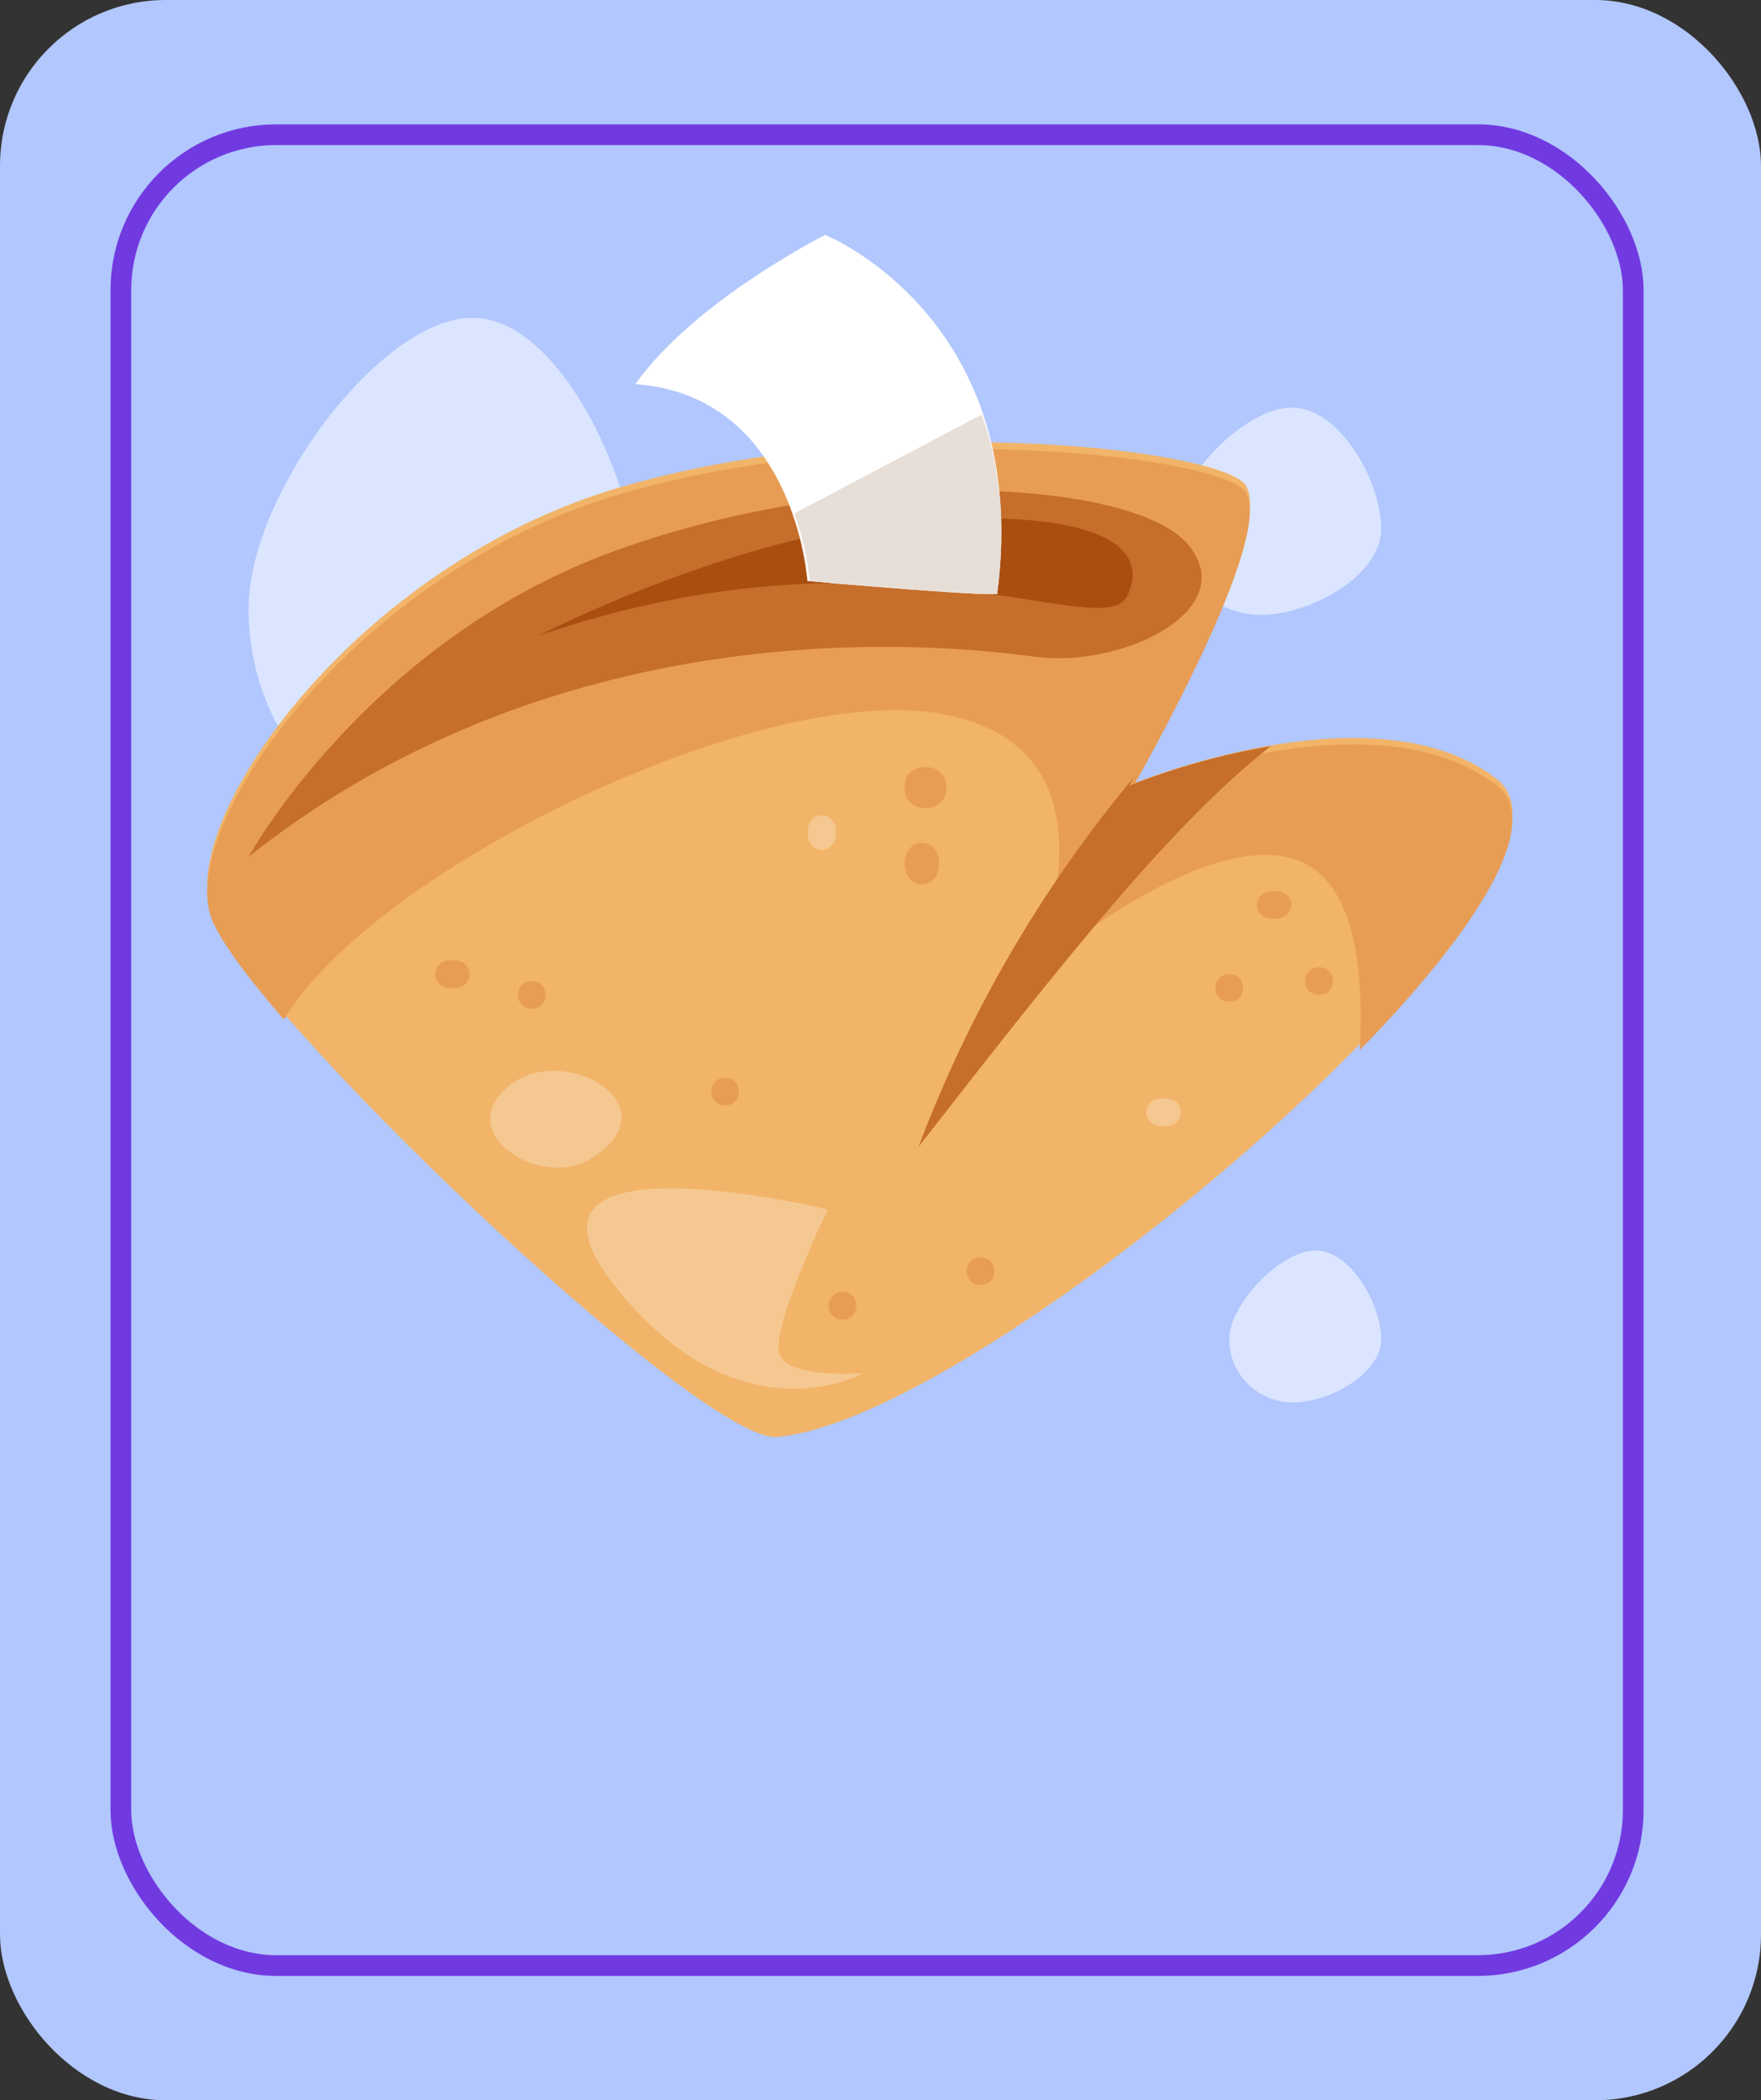 <?xml version="1.0" encoding="UTF-8"?> <svg xmlns="http://www.w3.org/2000/svg" width="255" height="304" viewBox="0 0 255 304" fill="none"><rect x="0" y="0" width="255" height="304" fill="#333333" stroke="none"/> <rect width="255" height="304" rx="24" fill="#B1C7FD"></rect> <path d="M200 76.528C200 83.416 189.58 89 182.614 89C175.647 89 170 83.416 170 76.528C170 69.64 180.079 59 187.045 59C194.012 59 200 69.64 200 76.528Z" fill="#DBE5FF"></path> <path d="M200 193.854C200 198.905 192.359 203 187.25 203C182.141 203 178 198.905 178 193.854C178 188.803 185.391 181 190.5 181C195.609 181 200 188.803 200 193.854Z" fill="#DBE5FF"></path> <path d="M93 88.067C93 104.599 73.202 118 59.966 118C46.73 118 36 104.599 36 88.067C36 71.536 55.15 46 68.386 46C81.622 46 93 71.536 93 88.067Z" fill="#DBE5FF"></path> <path d="M112.478 207.99C101.405 208.908 34.739 145.316 30.465 131.583C26.191 117.85 51.825 81.804 89.418 70.647C127.01 59.491 173.986 64.635 179.97 69.788C185.954 74.942 163.728 113.565 163.728 113.565C163.728 113.565 198.747 98.973 216.688 112.706C234.629 126.439 143.223 205.403 112.478 207.99Z" fill="#F1B469"></path> <path d="M188.499 124.772C174.832 118.768 149.196 141.058 149.196 141.058C149.196 141.058 164.574 108.526 136.423 103.341C110.13 98.55 54.113 125.807 41.114 147.584C35.386 140.949 31.406 135.507 30.463 132.481C26.199 118.768 51.824 82.777 89.417 71.637C127.01 60.497 173.987 65.633 179.97 70.779C185.954 75.925 163.729 114.49 163.729 114.49C163.729 114.49 198.747 99.92 216.689 113.632C223.822 119.064 213.663 134.837 196.9 152C197.49 141.629 196.546 128.301 188.499 124.772Z" fill="#E89D54"></path> <path d="M36 124C36 124 53.179 92.739 89.062 79.723C124.158 66.991 164.383 69.508 172.081 78.871C179.78 88.234 162.67 96.754 149.833 95.05C136.995 93.346 82.22 87.382 36 124Z" fill="#C66E2C"></path> <path d="M133 166C140.353 146.512 150.904 128.417 164.211 112.476L163.518 113.718C170.134 111.109 176.997 109.193 184 108C169.672 119.279 154.262 138.701 133 166Z" fill="#C66E2C"></path> <path d="M119.852 175.064C119.852 175.064 111.282 192.828 112.949 196.214C114.615 199.6 125 198.753 125 198.753C125 198.753 106.992 208.9 88.984 186.067C70.976 163.234 119.852 175.064 119.852 175.064Z" fill="#F6C891"></path> <path d="M85.652 167.658C78.437 172.224 65.611 164.226 73.457 157.372C81.303 150.518 97.857 159.936 85.652 167.658Z" fill="#F6C891"></path> <path d="M136.735 115.398C136.616 115.719 136.406 116.008 136.124 116.239C135.855 116.484 135.523 116.668 135.154 116.778C134.797 116.939 134.397 117.014 133.995 116.998L133.205 116.906C132.706 116.782 132.25 116.553 131.877 116.239L131.414 115.709C131.142 115.314 131 114.862 131.003 114.402V113.606C130.983 113.258 131.071 112.911 131.255 112.601C131.378 112.28 131.592 111.991 131.877 111.76C132.144 111.515 132.477 111.333 132.847 111.23C133.2 111.068 133.596 110.989 133.995 111.001L134.796 111.093C135.295 111.217 135.751 111.446 136.124 111.76L136.588 112.29C136.86 112.688 137.002 113.143 136.998 113.606V114.402C137.013 114.748 136.922 115.092 136.735 115.398Z" fill="#E89D54"></path> <path d="M133.498 128C130.172 128 130.163 122 133.498 122C136.834 122 136.834 128 133.498 128Z" fill="#E89D54"></path> <path d="M67.923 141.54C67.825 141.871 67.641 142.173 67.388 142.419C67.241 142.515 67.103 142.621 66.965 142.726C66.644 142.907 66.277 143.001 65.904 142.998H65.103C64.822 143.01 64.542 142.953 64.291 142.832C64.034 142.751 63.802 142.609 63.618 142.419C63.417 142.242 63.268 142.018 63.185 141.769C63.055 141.534 62.992 141.27 63.001 141.005C63.001 140.829 63.056 140.644 63.075 140.469C63.175 140.137 63.362 139.834 63.618 139.59L64.043 139.274C64.365 139.097 64.73 139.003 65.103 139.002H65.904C66.184 138.989 66.461 139.049 66.706 139.177C66.968 139.256 67.203 139.399 67.388 139.59C67.589 139.764 67.739 139.985 67.822 140.232C67.954 140.469 68.015 140.736 67.997 141.005L67.923 141.54Z" fill="#E89D54"></path> <path d="M105.007 160C102.331 160 102.331 156 105.007 156C107.683 156 107.646 160 105.007 160Z" fill="#E89D54"></path> <path d="M141.997 186C139.339 186 139.33 182 141.997 182C144.663 182 144.672 186 141.997 186Z" fill="#E89D54"></path> <path d="M178 145C175.333 145 175.333 141 178 141C180.667 141 180.667 145 178 145Z" fill="#E89D54"></path> <path d="M77 146C74.333 146 74.333 142 77 142C79.667 142 79.667 146 77 146Z" fill="#E89D54"></path> <path d="M191 144C188.333 144 188.333 140 191 140C193.667 140 193.667 144 191 144Z" fill="#E89D54"></path> <path d="M186.869 131.528C186.773 131.862 186.585 132.166 186.325 132.408L185.901 132.725C185.579 132.904 185.214 132.998 184.841 132.998H184.104C183.821 133.012 183.541 132.951 183.293 132.822C183.034 132.743 182.802 132.6 182.62 132.408C182.416 132.237 182.266 132.014 182.186 131.766C182.051 131.529 181.987 131.261 182.002 130.991L182.076 130.463C182.173 130.129 182.361 129.826 182.62 129.583L183.044 129.275C183.364 129.091 183.731 128.997 184.104 129.002H184.896C185.177 128.989 185.457 129.047 185.708 129.169C185.964 129.251 186.196 129.394 186.381 129.583C186.585 129.758 186.735 129.983 186.814 130.234C186.948 130.468 187.012 130.733 186.998 131L186.869 131.528Z" fill="#E89D54"></path> <path d="M122 191C119.333 191 119.333 187 122 187C124.667 187 124.667 191 122 191Z" fill="#E89D54"></path> <path d="M120.815 121.709C120.725 121.961 120.585 122.191 120.403 122.381C120.222 122.572 120.003 122.72 119.763 122.815C119.525 122.945 119.259 123.008 118.991 122.999L118.465 122.925C118.134 122.824 117.833 122.637 117.588 122.381L117.281 121.957C117.102 121.636 117.005 121.27 117.001 120.897V120.095C116.993 119.814 117.053 119.535 117.176 119.284C117.266 119.031 117.407 118.802 117.588 118.611C117.77 118.42 117.988 118.273 118.228 118.178C118.466 118.046 118.733 117.986 119 118.003L119.535 118.077C119.868 118.169 120.17 118.354 120.412 118.611L120.728 119.035C120.904 119.358 120.998 119.723 121 120.095V120.897C121.006 121.18 120.942 121.459 120.815 121.709Z" fill="#F6C891"></path> <path d="M170.925 161.528C170.828 161.86 170.644 162.163 170.39 162.408L169.957 162.725C169.638 162.903 169.275 162.997 168.906 162.998H168.104C167.822 163.012 167.541 162.951 167.293 162.822C167.04 162.732 166.81 162.59 166.62 162.408C166.429 162.226 166.281 162.007 166.186 161.766C166.051 161.529 165.987 161.261 166.002 160.991C166.002 160.815 166.048 160.639 166.076 160.463C166.177 160.131 166.364 159.828 166.62 159.583L167.044 159.274C167.364 159.093 167.731 158.998 168.104 159.002H168.906C169.184 158.99 169.46 159.047 169.708 159.169C169.966 159.253 170.2 159.395 170.39 159.583C170.588 159.762 170.737 159.986 170.823 160.234C170.951 160.47 171.011 160.734 170.998 161C170.971 161.167 170.952 161.352 170.925 161.528Z" fill="#F6C891"></path> <path d="M78 92C78 92 106.997 76.99 132.579 75.322C158.162 73.653 166.696 78.659 163.283 86.169C159.869 93.678 129.166 74.487 78 92Z" fill="#AA4E0F"></path> <path d="M116.913 84.098C116.913 84.098 115.193 57.276 92 55.597C100.588 43.497 119.492 34 119.492 34C119.492 34 149.563 46.09 144.405 85.827C146.124 86.681 116.913 84.098 116.913 84.098Z" fill="white"></path> <path d="M117.228 84.123C116.912 80.775 116.163 77.48 115 74.321L142.154 60C144.607 66.841 145.799 75.347 144.412 85.845C146.112 86.639 117.228 84.123 117.228 84.123Z" fill="#E7DFD7"></path> <rect x="17.5" y="19.5" width="219" height="265" rx="22.5" stroke="#713AE0" stroke-width="3"></rect> </svg> 